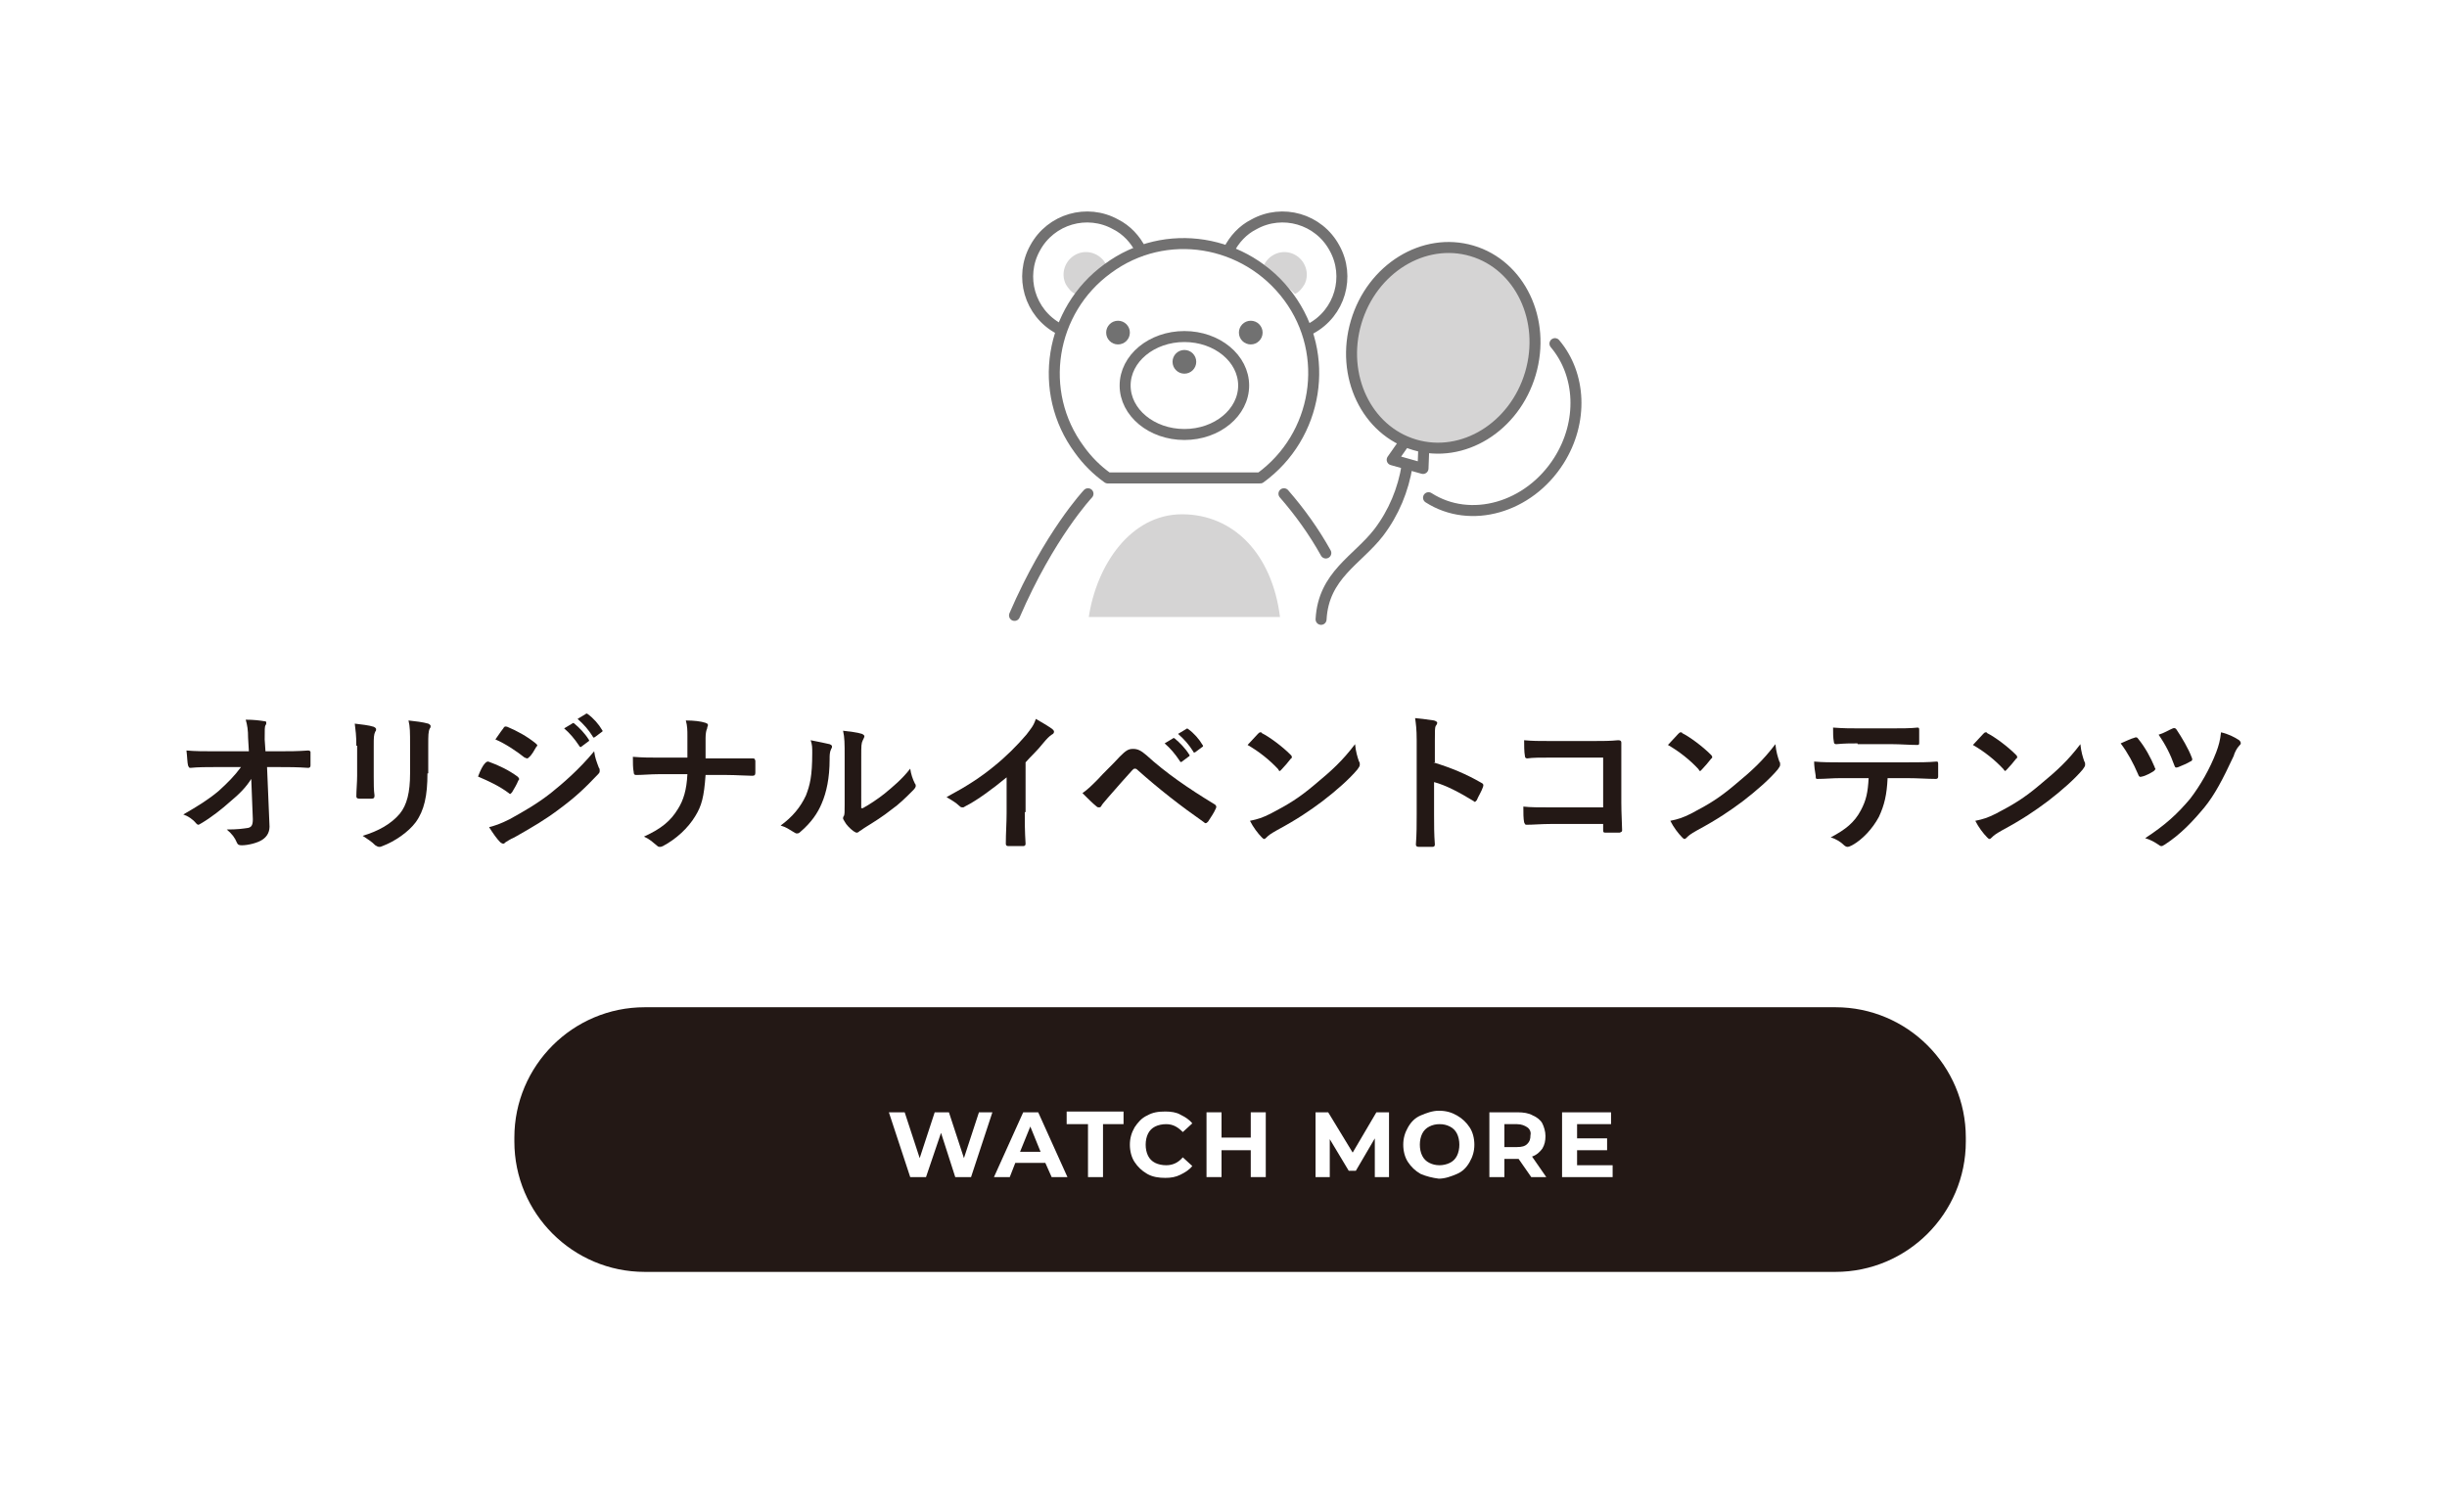 <?xml version="1.0" encoding="utf-8"?>
<!-- Generator: Adobe Illustrator 26.0.1, SVG Export Plug-In . SVG Version: 6.00 Build 0)  -->
<svg version="1.1" id="レイヤー_1" xmlns="http://www.w3.org/2000/svg" xmlns:xlink="http://www.w3.org/1999/xlink" x="0px"
	 y="0px" viewBox="0 0 309.7 191.4" style="enable-background:new 0 0 309.7 191.4;" xml:space="preserve">
<style type="text/css">
	.st0{fill:#FFFFFF;}
	.st1{fill:#231815;}
	.st2{fill:#D5D4D4;}
	.st3{fill:none;stroke:#727171;stroke-width:1.391;stroke-linecap:round;stroke-linejoin:round;}
	.st4{fill:#717171;}
</style>
<g>
	<rect class="st0" width="309.7" height="191.4"/>
	<g>
		<path class="st1" d="M31.8,98.6c-0.7,1.1-1.5,1.9-2.7,2.9c-1,0.9-2.4,2-3.6,2.7c-0.2,0.1-0.3,0.2-0.4,0.2c-0.1,0-0.2-0.1-0.3-0.2
			c-0.4-0.5-1-0.9-1.6-1.1c1.9-1.1,3.2-1.9,4.5-3c1.1-1,2-1.9,2.8-3l-3.3,0c-1,0-2.1,0-3.1,0.1c-0.2,0-0.2-0.1-0.3-0.3
			c-0.1-0.4-0.1-1.1-0.2-1.9c1.1,0.1,2.3,0.1,3.4,0.1h4.5l-0.1-1.7c0-1-0.1-1.6-0.3-2.3c1,0,1.8,0.1,2.4,0.2c0.2,0,0.2,0.1,0.2,0.2
			c0,0.1,0,0.2-0.1,0.3c-0.1,0.2-0.1,0.5-0.1,1.8l0.1,1.5h1.7c1.3,0,2.3,0,3.7-0.1c0.2,0,0.3,0.1,0.3,0.2c0,0.5,0,1.1,0,1.7
			c0,0.2-0.1,0.3-0.3,0.3c-1.4-0.1-2.5-0.1-3.7-0.1h-1.5l0.3,7.2c0.1,1-0.3,1.6-0.9,2c-0.6,0.4-1.8,0.7-2.6,0.7
			c-0.4,0-0.5-0.1-0.6-0.3c-0.3-0.7-0.6-1.1-1.3-1.7c1.4,0,2-0.1,2.7-0.2c0.4-0.1,0.6-0.3,0.6-1.1L31.8,98.6z"/>
		<path class="st1" d="M45.1,94.4c0-1.3-0.1-2-0.2-2.8c0.8,0.1,1.8,0.2,2.4,0.4c0.2,0.1,0.3,0.2,0.3,0.3c0,0.1,0,0.2-0.1,0.3
			c-0.2,0.4-0.2,0.8-0.2,1.8v3.9c0,1,0,1.7,0.1,2.4c0,0.3-0.1,0.4-0.4,0.4h-1.5c-0.3,0-0.4-0.1-0.4-0.3c0-0.7,0.1-1.8,0.1-2.6V94.4z
			 M54.1,97.9c0,2.8-0.4,4.7-1.5,6.2c-0.9,1.2-2.6,2.4-4.2,3c-0.2,0.1-0.3,0.1-0.4,0.1c-0.2,0-0.3-0.1-0.5-0.2
			c-0.5-0.5-1-0.8-1.6-1.2c2-0.6,3.6-1.5,4.7-2.8c0.9-1.1,1.3-2.7,1.3-5.1v-3.6c0-1.6,0-2.3-0.2-3.1c0.9,0.1,1.8,0.2,2.5,0.4
			c0.2,0.1,0.3,0.2,0.3,0.3c0,0.1,0,0.2-0.1,0.3c-0.2,0.4-0.2,0.9-0.2,2.1V97.9z"/>
		<path class="st1" d="M61.4,96.6c0.1-0.1,0.2-0.2,0.4-0.2c1.4,0.5,2.6,1.1,3.7,1.9c0.1,0.1,0.2,0.2,0.2,0.3c0,0.1,0,0.1-0.1,0.2
			c-0.2,0.5-0.5,1-0.8,1.5c-0.1,0.1-0.2,0.2-0.2,0.2c-0.1,0-0.1,0-0.2-0.1c-1.2-0.9-2.5-1.5-3.9-2.1C60.8,97.5,61.1,96.9,61.4,96.6z
			 M64.5,103.7c1.8-1,3.4-1.9,5.2-3.3c1.5-1.2,3.6-3,5.5-5.3c0.1,0.8,0.3,1.3,0.6,2.1c0.1,0.1,0.1,0.2,0.1,0.4
			c0,0.2-0.1,0.3-0.2,0.4c-1.8,1.9-3,3-4.9,4.4c-1.7,1.3-3.4,2.3-5.7,3.6c-0.5,0.2-0.9,0.5-1.1,0.6c-0.1,0.1-0.2,0.2-0.3,0.2
			c-0.1,0-0.3-0.1-0.4-0.2c-0.4-0.4-0.9-1.1-1.4-1.9C62.7,104.5,63.3,104.3,64.5,103.7z M63.7,92.2c0.1-0.2,0.2-0.3,0.5-0.2
			c1.2,0.5,2.5,1.2,3.6,2.1c0.1,0.1,0.2,0.2,0.2,0.2s0,0.2-0.1,0.2c-0.3,0.5-0.6,1.1-1,1.4c-0.1,0.1-0.1,0.1-0.2,0.1
			c-0.1,0-0.2-0.1-0.3-0.1c-1-0.8-2.5-1.8-3.7-2.3C63,93.2,63.3,92.7,63.7,92.2z M72.4,91.6c0.1-0.1,0.2-0.1,0.3,0
			c0.6,0.5,1.3,1.2,1.8,2c0.1,0.1,0.1,0.2-0.1,0.3l-0.8,0.6c-0.1,0.1-0.2,0.1-0.3-0.1c-0.6-0.9-1.2-1.6-1.9-2.2L72.4,91.6z
			 M74.1,90.4c0.1-0.1,0.2-0.1,0.3,0c0.7,0.5,1.4,1.3,1.8,2c0.1,0.1,0.1,0.2-0.1,0.3l-0.8,0.6c-0.2,0.1-0.2,0.1-0.3-0.1
			c-0.5-0.8-1.1-1.5-1.9-2.2L74.1,90.4z"/>
		<path class="st1" d="M91.9,96c1.1,0,2.3,0,3.3,0c0.3,0,0.3,0,0.4,0.3c0,0.5,0,1,0,1.5c0,0.3-0.1,0.4-0.4,0.4
			c-0.7,0-2.1-0.1-3.2-0.1h-2.7c-0.2,2.8-0.5,3.9-1.3,5.2c-0.9,1.5-2.4,2.9-4.1,3.8c-0.2,0.1-0.3,0.1-0.4,0.1
			c-0.2,0-0.3-0.1-0.4-0.2c-0.5-0.4-0.9-0.8-1.6-1.1c2.2-1,3.4-2,4.3-3.5c0.7-1.1,1.1-2.4,1.2-4.4h-3.7c-0.9,0-2,0.1-2.8,0.1
			c-0.2,0-0.3-0.1-0.3-0.4c-0.1-0.4-0.1-1.2-0.1-1.9c1.2,0.1,2.3,0.1,3.2,0.1H87c0-1,0-2,0-2.8c0-0.6,0-1.2-0.2-1.9
			c1,0,1.9,0.1,2.5,0.3c0.2,0.1,0.3,0.1,0.3,0.3c0,0.1-0.1,0.2-0.1,0.4c-0.1,0.2-0.2,0.6-0.2,1.2c0,0.9,0,1.5,0,2.6H91.9z"/>
		<path class="st1" d="M105,94.2c0.3,0.1,0.4,0.3,0.2,0.6c-0.2,0.4-0.2,0.8-0.2,1.3c0,2.4-0.4,4.2-1,5.6c-0.5,1.2-1.3,2.4-2.7,3.6
			c-0.2,0.2-0.3,0.2-0.5,0.2c-0.1,0-0.2-0.1-0.4-0.2c-0.5-0.3-0.9-0.6-1.6-0.8c1.5-1.1,2.5-2.3,3.2-3.8c0.5-1.3,0.8-2.4,0.8-5.4
			c0-0.7,0-1-0.2-1.6C103.7,93.9,104.5,94.1,105,94.2z M109.2,102.3c0.9-0.5,1.8-1.1,2.7-1.8c1.1-0.9,2.3-1.9,3.3-3.2
			c0.1,0.7,0.3,1.3,0.6,1.9c0.1,0.1,0.1,0.2,0.1,0.3c0,0.1-0.1,0.3-0.3,0.5c-1,1-1.8,1.8-2.8,2.5c-1,0.8-2.1,1.5-3.4,2.3
			c-0.3,0.2-0.4,0.3-0.6,0.4c-0.1,0.1-0.2,0.2-0.4,0.2c-0.1,0-0.2-0.1-0.4-0.2c-0.4-0.3-0.9-0.8-1.1-1.2c-0.1-0.2-0.2-0.3-0.2-0.4
			c0-0.1,0-0.2,0.1-0.3c0.1-0.2,0.1-0.5,0.1-1.5v-6c0-1.7,0-2.4-0.2-3.3c0.8,0.1,1.8,0.2,2.4,0.4c0.2,0.1,0.3,0.2,0.3,0.3
			c0,0.1-0.1,0.3-0.2,0.5c-0.2,0.4-0.2,0.7-0.2,2.1V102.3z"/>
		<path class="st1" d="M129.7,102.8c0,1.3,0,2.4,0.1,4c0,0.2-0.1,0.3-0.3,0.3c-0.6,0-1.3,0-1.9,0c-0.2,0-0.3-0.1-0.3-0.3
			c0-1.4,0.1-2.6,0.1-3.9v-4.5c-1.7,1.4-3.7,2.9-5.3,3.7c-0.1,0.1-0.2,0.1-0.3,0.1c-0.2,0-0.3-0.1-0.4-0.2c-0.4-0.4-1.1-0.8-1.6-1.1
			c2.6-1.4,4.3-2.5,6-3.9c1.5-1.2,2.9-2.6,4.1-4c0.6-0.8,0.9-1.1,1.2-2c0.9,0.5,1.7,1,2.1,1.3c0.1,0.1,0.2,0.2,0.2,0.3
			c0,0.2-0.1,0.3-0.3,0.4c-0.3,0.2-0.6,0.5-1.1,1.1c-0.7,0.9-1.5,1.6-2.2,2.4V102.8z"/>
		<path class="st1" d="M138.9,98.7c0.9-1,1.9-1.9,2.8-2.9c0.8-0.8,1.1-1,1.7-1c0.6,0,1,0.2,1.7,0.8c2.4,2.2,5.3,4.2,8.6,6.2
			c0.2,0.1,0.3,0.3,0.2,0.5c-0.3,0.7-0.7,1.2-1,1.7c-0.1,0.1-0.2,0.2-0.3,0.2c-0.1,0-0.1,0-0.2-0.1c-3-2.1-5.7-4.2-8.5-6.7
			c-0.1-0.1-0.2-0.1-0.3-0.1c-0.1,0-0.2,0.1-0.3,0.2c-0.9,1-1.8,2-3.1,3.5c-0.5,0.6-0.7,0.8-0.8,1c-0.1,0.2-0.2,0.2-0.3,0.2
			c-0.1,0-0.2,0-0.3-0.1c-0.5-0.4-1.1-1-1.8-1.7C137.7,99.9,138.1,99.5,138.9,98.7z M148.4,93.5c0.1-0.1,0.2-0.1,0.3,0
			c0.6,0.5,1.3,1.2,1.8,2c0.1,0.1,0.1,0.2-0.1,0.3l-0.8,0.6c-0.1,0.1-0.2,0.1-0.3-0.1c-0.6-0.9-1.2-1.6-1.9-2.2L148.4,93.5z
			 M150.1,92.3c0.1-0.1,0.2-0.1,0.3,0c0.7,0.5,1.4,1.3,1.8,2c0.1,0.1,0.1,0.2-0.1,0.3l-0.8,0.6c-0.2,0.1-0.2,0.1-0.3-0.1
			c-0.5-0.8-1.1-1.5-1.9-2.2L150.1,92.3z"/>
		<path class="st1" d="M159.2,92.9c0.1-0.1,0.2-0.2,0.3-0.2c0.1,0,0.2,0,0.2,0.1c1,0.5,2.6,1.7,3.6,2.7c0.1,0.1,0.2,0.2,0.2,0.3
			c0,0.1,0,0.2-0.1,0.2c-0.3,0.4-0.9,1.1-1.2,1.4c-0.1,0.1-0.2,0.2-0.2,0.2c-0.1,0-0.2-0.1-0.2-0.2c-1.1-1.2-2.5-2.3-3.9-3.1
			C158.3,93.9,158.8,93.3,159.2,92.9z M160.8,103c2.3-1.2,3.6-2,5.5-3.6c2.3-1.9,3.6-3.1,5.2-5.2c0.1,1,0.3,1.6,0.5,2.2
			c0.1,0.1,0.1,0.2,0.1,0.4c0,0.2-0.1,0.3-0.3,0.6c-1,1.2-2.7,2.7-4.4,4c-1.6,1.2-3.2,2.3-5.8,3.7c-0.9,0.5-1.1,0.7-1.3,0.9
			c-0.1,0.1-0.2,0.2-0.3,0.2c-0.1,0-0.2-0.1-0.3-0.2c-0.5-0.5-1.1-1.3-1.5-2.1C159.2,103.7,159.8,103.5,160.8,103z"/>
		<path class="st1" d="M181.4,96.5c2.3,0.7,4.2,1.5,6.1,2.6c0.2,0.1,0.3,0.2,0.2,0.5c-0.2,0.6-0.6,1.2-0.8,1.7
			c-0.1,0.1-0.2,0.2-0.2,0.2c-0.1,0-0.1,0-0.2-0.1c-1.8-1.1-3.5-2-5-2.4v4.2c0,1.2,0,2.4,0.1,3.7c0,0.2-0.1,0.3-0.3,0.3
			c-0.6,0-1.1,0-1.7,0c-0.3,0-0.4-0.1-0.4-0.3c0.1-1.4,0.1-2.5,0.1-3.8v-9.4c0-1.4-0.1-2.1-0.2-2.8c0.9,0.1,1.8,0.2,2.4,0.3
			c0.3,0.1,0.4,0.2,0.4,0.3c0,0.1-0.1,0.3-0.2,0.4c-0.1,0.2-0.1,0.7-0.1,1.8V96.5z"/>
		<path class="st1" d="M202.9,95.9h-6.7c-1.3,0-2.2,0-2.9,0.1c-0.2,0-0.3-0.1-0.3-0.3c-0.1-0.5-0.1-1.4-0.1-2
			c1.1,0.1,1.8,0.1,3.2,0.1h5.7c1,0,2,0,3-0.1c0.3,0,0.4,0.1,0.4,0.3c0,1,0,2,0,3v4.6c0,1.4,0.1,2.9,0.1,3.5c0,0.2-0.1,0.2-0.3,0.3
			c-0.5,0-1.1,0-1.7,0c-0.3,0-0.4,0-0.4-0.3v-0.8h-6.6c-1.2,0-2.2,0.1-3.1,0.1c-0.2,0-0.2-0.1-0.3-0.3c-0.1-0.5-0.1-1.2-0.1-2
			c0.9,0.1,2,0.1,3.5,0.1h6.6V95.9z"/>
		<path class="st1" d="M212.4,92.9c0.1-0.1,0.2-0.2,0.3-0.2c0.1,0,0.2,0,0.2,0.1c1,0.5,2.6,1.7,3.6,2.7c0.1,0.1,0.2,0.2,0.2,0.3
			c0,0.1,0,0.2-0.1,0.2c-0.3,0.4-0.9,1.1-1.2,1.4c-0.1,0.1-0.2,0.2-0.2,0.2c-0.1,0-0.2-0.1-0.2-0.2c-1.1-1.2-2.5-2.3-3.9-3.1
			C211.5,93.9,212,93.3,212.4,92.9z M214,103c2.3-1.2,3.6-2,5.5-3.6c2.3-1.9,3.6-3.1,5.2-5.2c0.1,1,0.3,1.6,0.5,2.2
			c0.1,0.1,0.1,0.2,0.1,0.4c0,0.2-0.1,0.3-0.3,0.6c-1,1.2-2.7,2.7-4.4,4c-1.6,1.2-3.2,2.3-5.8,3.7c-0.9,0.5-1.1,0.7-1.3,0.9
			c-0.1,0.1-0.2,0.2-0.3,0.2c-0.1,0-0.2-0.1-0.3-0.2c-0.5-0.5-1.1-1.3-1.5-2.1C212.4,103.7,213,103.5,214,103z"/>
		<path class="st1" d="M238.9,98.5c-0.1,2.1-0.4,3.4-1.1,4.9c-0.8,1.5-2.1,2.9-3.4,3.6c-0.2,0.1-0.4,0.2-0.6,0.2
			c-0.1,0-0.3-0.1-0.4-0.2c-0.4-0.4-1-0.8-1.7-1c1.9-1,3-1.9,3.8-3.4c0.7-1.3,0.9-2.3,1-4.1h-3.6c-1,0-1.9,0.1-2.9,0.1
			c-0.2,0-0.2-0.1-0.2-0.4c-0.1-0.5-0.2-1.3-0.2-1.8c1.1,0.1,2.1,0.1,3.2,0.1h8.6c1.5,0,2.6,0,3.7-0.1c0.2,0,0.2,0.1,0.2,0.4
			c0,0.2,0,1.2,0,1.5c0,0.2-0.1,0.3-0.3,0.3c-1,0-2.3-0.1-3.6-0.1H238.9z M235.1,94.1c-0.9,0-1.6,0-2.7,0.1c-0.2,0-0.3-0.1-0.3-0.3
			c-0.1-0.5-0.1-1.1-0.1-1.8c1.3,0.1,2.3,0.1,3.2,0.1h4.3c1.1,0,2.3,0,3.2-0.1c0.2,0,0.2,0.1,0.2,0.4c0,0.5,0,0.9,0,1.4
			c0,0.3,0,0.4-0.2,0.4c-1,0-2.2-0.1-3.2-0.1H235.1z"/>
		<path class="st1" d="M251,92.9c0.1-0.1,0.2-0.2,0.3-0.2c0.1,0,0.2,0,0.2,0.1c1,0.5,2.6,1.7,3.6,2.7c0.1,0.1,0.2,0.2,0.2,0.3
			c0,0.1,0,0.2-0.1,0.2c-0.3,0.4-0.9,1.1-1.2,1.4c-0.1,0.1-0.2,0.2-0.2,0.2s-0.2-0.1-0.2-0.2c-1.1-1.2-2.5-2.3-3.9-3.1
			C250.1,93.9,250.6,93.3,251,92.9z M252.6,103c2.3-1.2,3.6-2,5.5-3.6c2.3-1.9,3.6-3.1,5.2-5.2c0.1,1,0.3,1.6,0.5,2.2
			c0.1,0.1,0.1,0.2,0.1,0.4c0,0.2-0.1,0.3-0.3,0.6c-1,1.2-2.7,2.7-4.4,4c-1.6,1.2-3.2,2.3-5.8,3.7c-0.9,0.5-1.1,0.7-1.3,0.9
			c-0.1,0.1-0.2,0.2-0.3,0.2c-0.1,0-0.2-0.1-0.3-0.2c-0.5-0.5-1.1-1.3-1.5-2.1C251,103.7,251.6,103.5,252.6,103z"/>
		<path class="st1" d="M270.1,93.4c0.2-0.1,0.4-0.1,0.5,0.1c0.9,1.1,1.6,2.4,2.1,3.6c0,0.1,0.1,0.2,0.1,0.2c0,0.1-0.1,0.2-0.2,0.3
			c-0.3,0.2-1,0.6-1.5,0.7c-0.3,0.1-0.4,0-0.5-0.3c-0.6-1.4-1.3-2.7-2.2-3.9C269.1,93.8,269.7,93.5,270.1,93.4z M283.4,93.7
			c0.1,0.1,0.2,0.2,0.2,0.4c0,0.1-0.1,0.2-0.2,0.3c-0.3,0.3-0.6,0.9-0.7,1.3c-1.4,3-2.4,4.9-3.7,6.5c-1.5,1.8-3,3.4-5,4.7
			c-0.2,0.1-0.3,0.2-0.4,0.2c-0.1,0-0.2,0-0.3-0.1c-0.6-0.4-1.1-0.7-1.8-0.9c2.6-1.7,4.1-3.1,5.7-5c1.3-1.7,2.5-3.8,3.3-5.9
			c0.3-0.8,0.5-1.5,0.6-2.5C282,92.9,282.8,93.3,283.4,93.7z M275,92.2c0.2-0.1,0.4,0,0.5,0.2c0.6,0.9,1.5,2.4,1.9,3.5
			c0.1,0.2,0.1,0.4-0.2,0.5c-0.3,0.2-1,0.5-1.5,0.7c-0.3,0.1-0.4,0.1-0.5-0.2c-0.5-1.4-1.1-2.6-2-3.9
			C273.9,92.8,274.5,92.4,275,92.2z"/>
	</g>
	<g>
		
			<ellipse transform="matrix(0.283 -0.959 0.959 0.283 88.766 206.787)" class="st2" cx="182.7" cy="44" rx="12.8" ry="11.5"/>
		<path class="st2" d="M160,33.5c0.7-1.4,2.4-2,3.8-1.3c1.4,0.7,2,2.4,1.3,3.8c-0.3,0.5-0.7,1-1.2,1.2L160,33.5z"/>
		<path class="st2" d="M140,33.5c-0.7-1.4-2.4-2-3.8-1.3c-1.4,0.7-2,2.4-1.3,3.8c0.3,0.5,0.7,1,1.2,1.2L140,33.5z"/>
		<path class="st3" d="M159.5,60.5c7.3-5.3,9-15.6,3.6-22.9s-15.6-9-22.9-3.6c-7.3,5.3-9,15.6-3.6,22.9c1,1.4,2.2,2.6,3.6,3.6
			L159.5,60.5z"/>
		<path class="st3" d="M134,41.6c-3.7-2-5-6.6-3-10.2c2-3.7,6.6-5,10.2-3c1.4,0.7,2.5,1.9,3.2,3.3"/>
		<path class="st3" d="M165.9,41.6c3.7-2,5-6.6,3-10.2c-2-3.7-6.6-5-10.2-3c-1.4,0.7-2.5,1.9-3.2,3.3"/>
		<ellipse class="st3" cx="149.9" cy="48.8" rx="7.5" ry="6.2"/>
		<circle class="st4" cx="149.9" cy="45.8" r="1.5"/>
		<circle class="st4" cx="158.3" cy="42.1" r="1.5"/>
		<circle class="st4" cx="141.5" cy="42.1" r="1.5"/>
		<path class="st3" d="M162.5,62.5c2,2.3,3.8,4.8,5.3,7.5"/>
		<path class="st3" d="M137.7,62.5c0,0-4.9,5.2-9.3,15.4"/>
		
			<ellipse transform="matrix(0.283 -0.959 0.959 0.283 88.766 206.787)" class="st3" cx="182.7" cy="44" rx="12.8" ry="11.5"/>
		<polyline class="st3" points="177.6,56.2 176.2,58.2 180.1,59.3 180.2,56.7 		"/>
		<path class="st3" d="M178.1,58.9c-0.5,3.1-1.7,6-3.6,8.5c-2.7,3.5-7,5.4-7.3,11"/>
		<path class="st3" d="M196.8,43.5c3.3,3.9,3.6,9.9,0.5,14.8c-3.8,6-11.2,8.1-16.5,4.7"/>
		<path class="st2" d="M137.8,78.1c1-6.6,5.3-13,11.8-13c6.5,0,11.4,5,12.4,13"/>
	</g>
	<g>
		<g>
			<path class="st1" d="M248.8,144c0-9.1-7.4-16.5-16.5-16.5H81.6c-9.1,0-16.5,7.4-16.5,16.5v0.5c0,9.1,7.4,16.5,16.5,16.5h150.7
				c9.1,0,16.5-7.4,16.5-16.5V144z"/>
		</g>
		<g>
			<path class="st0" d="M125.6,140.8l-2.7,8.2h-2l-1.8-5.6l-1.9,5.6h-2l-2.7-8.2h2l1.9,5.8l1.9-5.8h1.8l1.9,5.8l1.9-5.8H125.6z"/>
			<path class="st0" d="M132.3,147.2h-3.8l-0.7,1.8h-2l3.7-8.2h1.9l3.7,8.2h-2L132.3,147.2z M131.7,145.8l-1.3-3.2l-1.3,3.2H131.7z"
				/>
			<path class="st0" d="M137.7,142.3H135v-1.6h7.2v1.6h-2.6v6.7h-1.9V142.3z"/>
			<path class="st0" d="M145.2,148.6c-0.7-0.4-1.2-0.9-1.6-1.5c-0.4-0.6-0.6-1.4-0.6-2.2c0-0.8,0.2-1.5,0.6-2.2
				c0.4-0.6,0.9-1.2,1.6-1.5c0.7-0.4,1.4-0.5,2.3-0.5c0.7,0,1.4,0.1,1.9,0.4c0.6,0.3,1.1,0.6,1.5,1.1l-1.2,1.1c-0.6-0.6-1.2-1-2.1-1
				c-0.5,0-1,0.1-1.4,0.3s-0.7,0.5-0.9,0.9c-0.2,0.4-0.3,0.9-0.3,1.4c0,0.5,0.1,1,0.3,1.4c0.2,0.4,0.5,0.7,0.9,0.9s0.9,0.3,1.4,0.3
				c0.8,0,1.5-0.3,2.1-1l1.2,1.1c-0.4,0.5-0.9,0.8-1.5,1.1c-0.6,0.3-1.2,0.4-1.9,0.4C146.7,149.1,145.9,149,145.2,148.6z"/>
			<path class="st0" d="M160.2,140.8v8.2h-1.9v-3.4h-3.7v3.4h-1.9v-8.2h1.9v3.2h3.7v-3.2H160.2z"/>
			<path class="st0" d="M174,149l0-4.9l-2.4,4.1h-0.9l-2.4-4v4.8h-1.8v-8.2h1.6l3.1,5.1l3-5.1h1.6l0,8.2H174z"/>
			<path class="st0" d="M179.8,148.6c-0.7-0.4-1.2-0.9-1.6-1.5s-0.6-1.4-0.6-2.2c0-0.8,0.2-1.5,0.6-2.2s0.9-1.2,1.6-1.5
				s1.5-0.6,2.3-0.6c0.9,0,1.6,0.2,2.3,0.6s1.2,0.9,1.6,1.5s0.6,1.4,0.6,2.2c0,0.8-0.2,1.5-0.6,2.2s-0.9,1.2-1.6,1.5
				s-1.5,0.6-2.3,0.6C181.3,149.1,180.5,148.9,179.8,148.6z M183.5,147.2c0.4-0.2,0.7-0.5,0.9-0.9c0.2-0.4,0.3-0.9,0.3-1.4
				c0-0.5-0.1-1-0.3-1.4c-0.2-0.4-0.5-0.7-0.9-0.9s-0.8-0.3-1.3-0.3c-0.5,0-0.9,0.1-1.3,0.3c-0.4,0.2-0.7,0.5-0.9,0.9
				c-0.2,0.4-0.3,0.9-0.3,1.4c0,0.5,0.1,1,0.3,1.4c0.2,0.4,0.5,0.7,0.9,0.9c0.4,0.2,0.8,0.3,1.3,0.3
				C182.6,147.5,183.1,147.4,183.5,147.2z"/>
			<path class="st0" d="M193.8,149l-1.6-2.3h-0.1h-1.7v2.3h-1.9v-8.2h3.6c0.7,0,1.4,0.1,1.9,0.4c0.5,0.2,1,0.6,1.2,1s0.4,1,0.4,1.6
				c0,0.6-0.1,1.1-0.4,1.6c-0.3,0.4-0.7,0.8-1.3,1l1.8,2.6H193.8z M193.3,142.7c-0.3-0.2-0.7-0.4-1.3-0.4h-1.6v2.9h1.6
				c0.6,0,1-0.1,1.3-0.4c0.3-0.3,0.4-0.6,0.4-1.1C193.8,143.3,193.6,142.9,193.3,142.7z"/>
			<path class="st0" d="M204.1,147.5v1.5h-6.4v-8.2h6.2v1.5h-4.3v1.8h3.8v1.5h-3.8v1.9H204.1z"/>
		</g>
	</g>
</g>
</svg>
